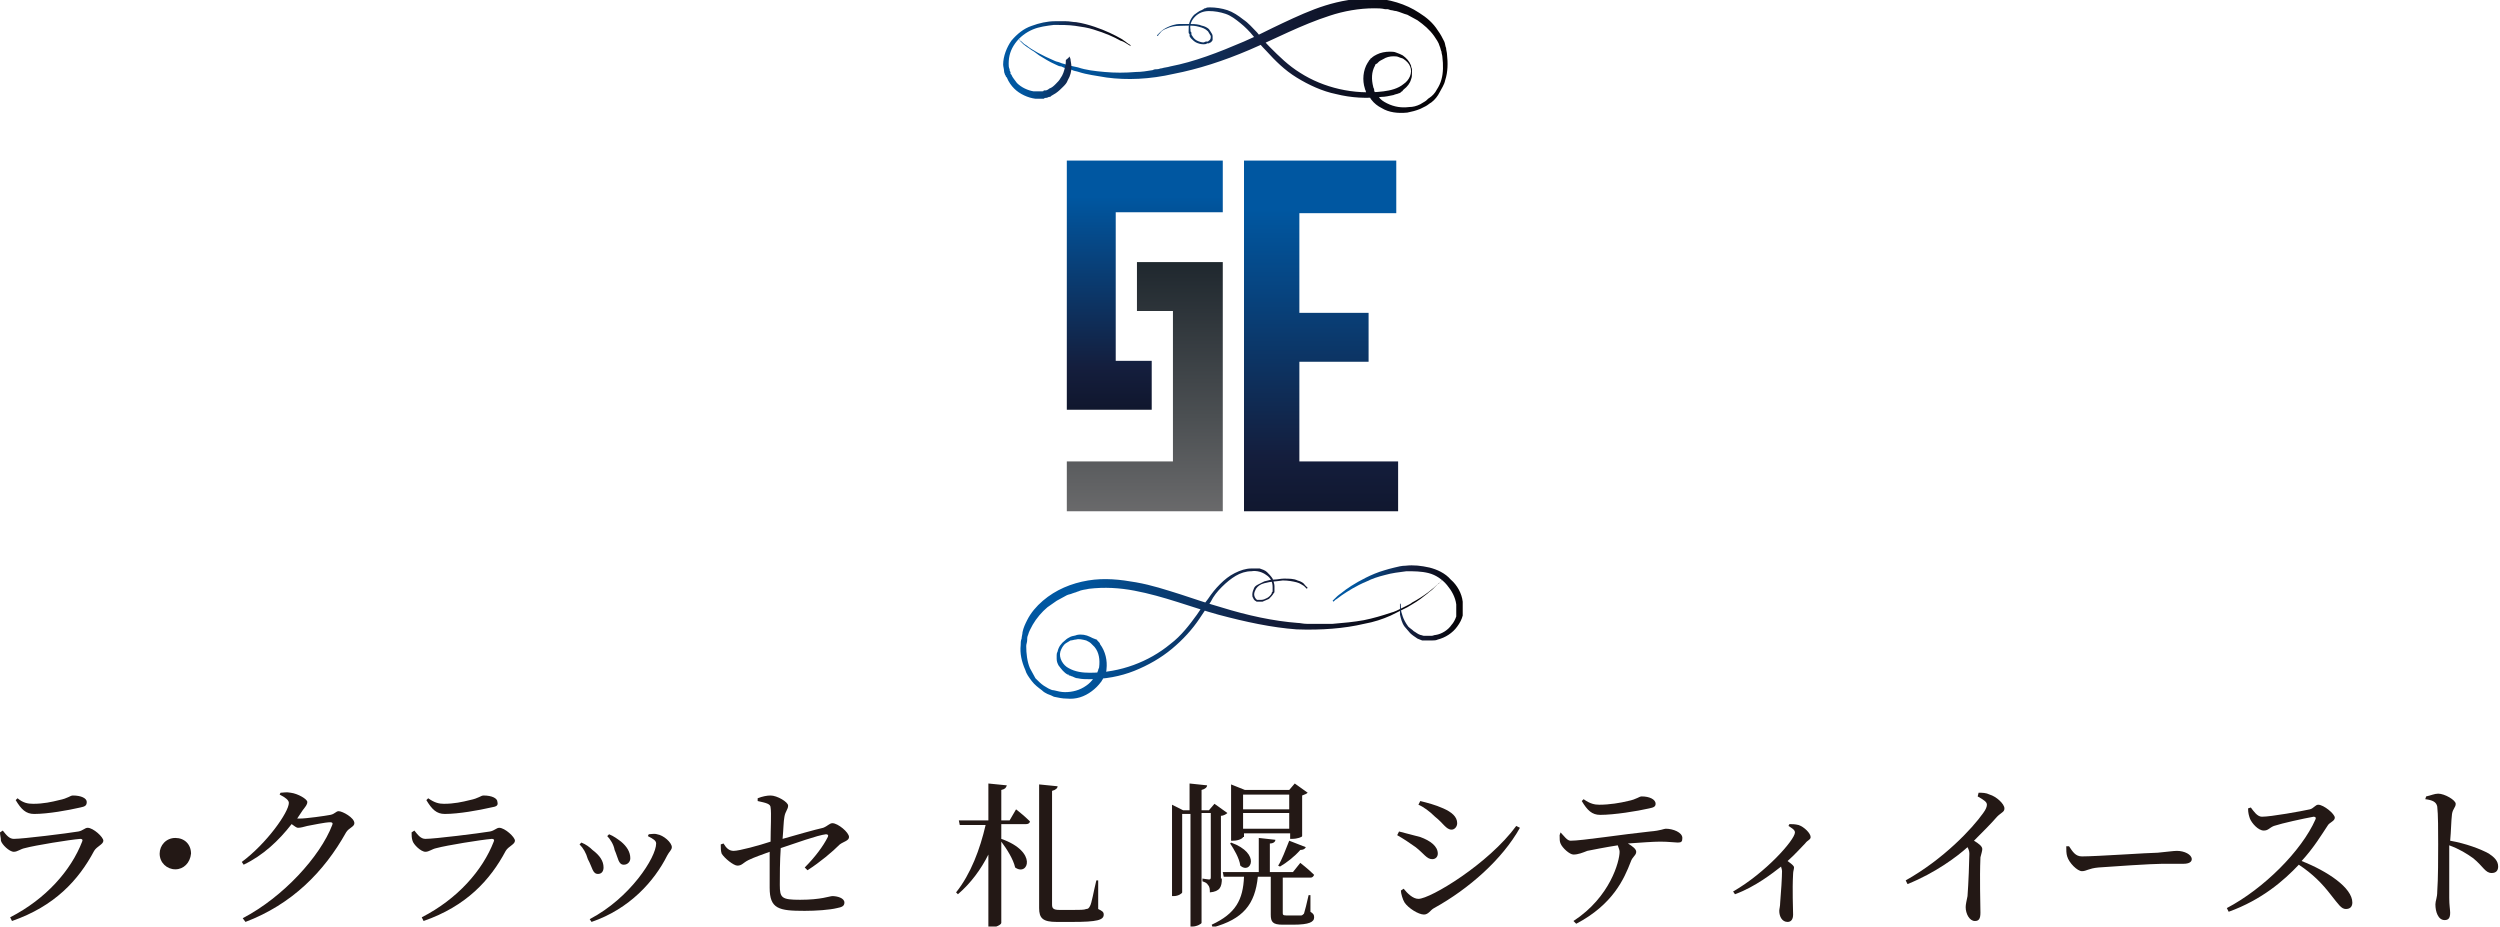 <?xml version="1.0" encoding="utf-8"?>
<!-- Generator: Adobe Illustrator 26.0.1, SVG Export Plug-In . SVG Version: 6.00 Build 0)  -->
<svg version="1.1" id="レイヤー_1" xmlns="http://www.w3.org/2000/svg" xmlns:xlink="http://www.w3.org/1999/xlink" x="0px"
	 y="0px" viewBox="0 0 270.9 100.4" style="enable-background:new 0 0 270.9 100.4;" xml:space="preserve">
<style type="text/css">
	.st0{fill:#231815;}
	.st1{fill-rule:evenodd;clip-rule:evenodd;fill:url(#SVGID_1_);}
	.st2{fill-rule:evenodd;clip-rule:evenodd;fill:url(#SVGID_00000096057258947989479980000000769127280843042461_);}
	.st3{fill-rule:evenodd;clip-rule:evenodd;fill:url(#SVGID_00000147180280436990659220000017164525145886294155_);}
	.st4{fill:url(#XMLID_00000168824349529836562120000000482673950996072331_);}
	.st5{fill:url(#XMLID_00000172432840703427429210000013770637394759430544_);}
	.st6{fill:url(#XMLID_00000085222785700844609180000008079007074608417936_);}
	.st7{fill:url(#XMLID_00000054248076452522968790000014446587396386465430_);}
</style>
<g>
	<path class="st0" d="M0,90.2L0.3,90c0.4,0.5,0.7,0.9,1.2,0.9c1,0,5.8-0.6,7-0.8c0.5-0.1,0.7-0.4,1-0.4c0.6,0,1.7,1,1.7,1.4
		c0,0.4-0.7,0.6-1,1.1c-1.7,3.2-4.3,6-8.9,7.6l-0.2-0.4c3.9-2,6.6-5.1,7.8-8.2c0.1-0.2,0-0.3-0.2-0.3c-1.2,0.1-4.9,0.7-6,1
		c-0.5,0.1-0.8,0.4-1.2,0.4c-0.5,0-1.3-0.8-1.4-1.2C0.1,90.8,0,90.5,0,90.2z M8.7,87.5c-1.3,0.3-3.5,0.7-5,0.7c-0.9,0-1.4-0.5-2-1.5
		l0.2-0.2C2.5,87,3,87.1,3.6,87.1c1.1,0,2-0.2,2.8-0.4c1-0.2,1.2-0.5,1.5-0.5c0.9,0,1.5,0.3,1.5,0.7C9.4,87.3,9.2,87.4,8.7,87.5z"/>
	<path class="st0" d="M19,94.2c-0.9,0-1.7-0.7-1.7-1.7c0-0.9,0.7-1.7,1.7-1.7s1.7,0.7,1.7,1.7C20.6,93.5,19.9,94.2,19,94.2z"/>
	<path class="st0" d="M30.4,85.9c0.3,0,0.6-0.1,1.1,0c0.8,0.1,1.8,0.7,1.8,1c0,0.3-0.2,0.5-0.5,0.9c-0.2,0.3-0.4,0.6-0.6,0.9
		c0.1,0,0.2,0,0.3,0c0.7,0,2.8-0.3,3.3-0.4c0.5-0.1,0.6-0.4,0.9-0.4c0.4,0,1.7,0.7,1.7,1.3c0,0.4-0.6,0.5-0.9,1
		c-2.4,4.3-5.9,7.8-10.9,9.7l-0.3-0.4c4.4-2.3,8.4-6.7,9.7-10.1c0.1-0.2,0-0.3-0.2-0.3c-0.6,0-1.9,0.3-2.5,0.4
		c-0.4,0.1-0.7,0.2-1,0.2c-0.2,0-0.4-0.2-0.7-0.4c-1.4,1.8-3.1,3.4-5.2,4.4l-0.2-0.3c2.7-2,5.1-5.4,5.1-6.4c0-0.3-0.4-0.6-1-0.9
		L30.4,85.9z"/>
	<path class="st0" d="M44.6,90.2l0.3-0.2c0.4,0.5,0.7,0.9,1.2,0.9c1,0,5.8-0.6,7-0.8c0.5-0.1,0.7-0.4,1-0.4c0.6,0,1.7,1,1.7,1.4
		c0,0.4-0.7,0.6-1,1.1c-1.7,3.2-4.3,6-8.9,7.6l-0.2-0.4c3.9-2,6.6-5.1,7.8-8.2c0.1-0.2,0-0.3-0.2-0.3c-1.2,0.1-4.9,0.7-6,1
		c-0.5,0.1-0.8,0.4-1.2,0.4c-0.5,0-1.3-0.8-1.4-1.2C44.6,90.8,44.6,90.5,44.6,90.2z M53.2,87.5c-1.3,0.3-3.5,0.7-5,0.7
		c-0.9,0-1.4-0.5-2-1.5l0.2-0.2c0.7,0.5,1.2,0.6,1.7,0.6c1.1,0,2-0.2,2.8-0.4c1-0.2,1.2-0.5,1.5-0.5c0.9,0,1.5,0.3,1.5,0.7
		C54,87.3,53.8,87.4,53.2,87.5z"/>
	<path class="st0" d="M62.8,91.5l0.2-0.2c0.5,0.2,0.9,0.5,1.2,0.8c0.8,0.6,1.2,1.2,1.2,1.9c0,0.4-0.2,0.7-0.6,0.7
		c-0.6,0-0.6-0.7-1.1-1.6C63.5,92.4,63.2,91.9,62.8,91.5z M64.1,99.9l-0.2-0.3c4.4-2.3,7.2-6.7,7.2-8.2c0-0.3-0.3-0.5-0.9-0.8
		l0.1-0.2c0.2,0,0.6-0.1,0.9,0c0.7,0.1,1.6,0.9,1.6,1.4c0,0.3-0.3,0.5-0.5,0.9C70.9,95.5,68.2,98.5,64.1,99.9z M65.8,90.6l0.2-0.2
		c0.5,0.2,0.9,0.5,1.3,0.8c0.6,0.5,1,1.1,1,1.8c0,0.4-0.3,0.7-0.7,0.7c-0.6,0-0.6-0.7-1-1.6C66.5,91.5,66.1,90.9,65.8,90.6z"/>
	<path class="st0" d="M87.2,94c1.1-1.1,2-2.3,2.5-3.3c0.1-0.2,0-0.3-0.2-0.3c-0.9,0.1-3.4,1-4.9,1.5c-0.1,1.4-0.1,3-0.1,4
		c0,1.4,0.2,1.6,2.2,1.6c2.3,0,3.2-0.4,3.5-0.4c0.5,0,1.3,0.2,1.3,0.7c0,0.4-0.3,0.5-0.8,0.6c-0.8,0.2-2.3,0.3-3.5,0.3
		c-2.8,0-3.8-0.2-3.8-2.5c0-1.1,0-2.7,0-3.9c-0.8,0.3-1.7,0.6-2.3,0.9c-0.6,0.3-0.7,0.6-1.2,0.6c-0.4,0-1.4-0.8-1.7-1.3
		c-0.1-0.3-0.1-0.6-0.1-1l0.3-0.1c0.3,0.5,0.6,0.8,1.1,0.8c0.6,0,2.8-0.6,4-1c0-1.4,0.1-3.1,0-3.7c0-0.4-0.5-0.5-1.4-0.7l0-0.3
		c0.5-0.2,1-0.3,1.4-0.3c0.7,0,1.9,0.7,1.9,1.1s-0.3,0.6-0.4,1.2c-0.1,0.5-0.1,1.3-0.2,2.4c1.4-0.4,3.5-1,4.4-1.2
		c0.5-0.2,0.7-0.5,1-0.5c0.6,0,1.8,1,1.8,1.5c0,0.4-0.6,0.5-1,0.8c-0.8,0.8-2.1,1.9-3.5,2.8L87.2,94z"/>
	<path class="st0" d="M110.1,87.7c0,0,0.9,0.7,1.5,1.3c0,0.2-0.2,0.3-0.4,0.3h-2.7v1.6c4,1.4,2.9,4.1,1.5,3.1
		c-0.2-0.9-0.9-2-1.5-2.8v8.8c0,0.2-0.6,0.5-1.1,0.5h-0.3v-7.9c-0.8,1.6-1.9,3.1-3.3,4.3l-0.2-0.2c1.6-2,2.6-4.7,3.2-7.3h-2.8
		l-0.1-0.5h3.2v-4l2,0.2c-0.1,0.3-0.2,0.4-0.6,0.5v3.3h0.9L110.1,87.7z M119,98.5c0.4,0.2,0.6,0.3,0.6,0.6c0,0.6-0.7,0.8-3.4,0.8
		h-1.7c-1.5,0-1.9-0.4-1.9-1.5V85l2,0.2c0,0.2-0.2,0.4-0.6,0.5v12.3c0,0.4,0.1,0.6,0.8,0.6h1.5c0.7,0,1.2,0,1.4-0.1
		c0.2,0,0.3-0.1,0.4-0.3c0.2-0.3,0.4-1.6,0.7-2.8h0.2L119,98.5z"/>
	<path class="st0" d="M132.4,95.2c0,0.9-0.2,1.4-1.3,1.5c0-0.3,0-0.6-0.2-0.8c-0.1-0.2-0.3-0.3-0.6-0.4v-0.3c0,0,0.6,0.1,0.7,0.1
		c0.2,0,0.2-0.1,0.2-0.3v-6.9h-1V100c0,0.1-0.5,0.4-1,0.4h-0.2V88.2h-0.9v8.5c0,0.1-0.4,0.4-0.9,0.4h-0.2v-9.9l1.2,0.6h0.7v-2.9
		l1.9,0.2c0,0.2-0.2,0.4-0.6,0.5v2.2h0.8l0.6-0.7l1.4,1c-0.1,0.1-0.4,0.3-0.7,0.3V95.2z M142,98.8c0.3,0.2,0.4,0.3,0.4,0.6
		c0,0.5-0.5,0.8-2.3,0.8H139c-1.1,0-1.3-0.3-1.3-1.1v-4.1h-1.4c-0.3,3-1.6,4.6-4.9,5.5l-0.1-0.3c2.6-1.2,3.4-2.7,3.5-5.2h-2.2
		l-0.1-0.5h3.9v-3.7l1.8,0.2c0,0.2-0.2,0.4-0.6,0.4v3.1h2.5l0.8-1c0,0,0.9,0.7,1.5,1.3c-0.1,0.2-0.2,0.3-0.4,0.3H139v0.2v3.6
		c0,0.2,0,0.3,0.4,0.3h0.8c0.4,0,0.6,0,0.8,0c0.1,0,0.2-0.1,0.3-0.2c0.1-0.3,0.3-1.1,0.5-2h0.2L142,98.8z M133.4,91.3
		c3.3,1.2,2.1,3.5,1,2.5c-0.1-0.8-0.7-1.8-1.1-2.4L133.4,91.3z M134.7,90.7c0,0.1-0.4,0.4-1.1,0.4h-0.2V85l1.5,0.6h4.8l0.6-0.7
		l1.4,1c-0.1,0.1-0.3,0.2-0.6,0.3v4.4c0,0.1-0.5,0.3-1.1,0.3h-0.2v-0.6h-5V90.7z M134.7,86.1v1.6h5v-1.6H134.7z M139.7,89.8v-1.7h-5
		v1.7H139.7z M138.5,93.8c0.4-0.6,0.8-1.7,1.2-2.7l1.8,0.7c-0.1,0.2-0.3,0.3-0.6,0.3c-0.6,0.7-1.5,1.4-2.2,1.8L138.5,93.8z"/>
	<path class="st0" d="M151.4,90.5l0.2-0.4c0.8,0.2,1.5,0.4,2.3,0.6c1.1,0.4,1.9,1,1.9,1.8c0,0.3-0.2,0.6-0.6,0.6
		c-0.6,0-0.9-0.6-1.8-1.3C152.7,91.3,152.1,90.9,151.4,90.5z M164.3,89.5l0.4,0.2c-1.9,3.4-5.5,6.6-9.3,8.7
		c-0.4,0.2-0.6,0.7-1.1,0.7c-0.6,0-1.7-0.7-2.1-1.3c-0.2-0.3-0.4-1-0.4-1.3l0.3-0.2c0.4,0.5,1,1.1,1.6,1.1
		C155,97.4,161.3,93.6,164.3,89.5z M153.7,87.2l0.2-0.4c0.8,0.2,1.6,0.4,2.5,0.8c0.9,0.4,1.5,0.9,1.5,1.6c0,0.4-0.3,0.7-0.6,0.7
		c-0.6,0-0.9-0.7-1.8-1.4C154.9,87.9,154.2,87.4,153.7,87.2z"/>
	<path class="st0" d="M169.1,90.2c0.4,0.4,0.7,0.9,1.1,0.9c1.2,0,5.7-0.7,8.6-1c1.2-0.1,1.5-0.3,1.7-0.3c0.8,0,1.8,0.4,1.8,1
		c0,0.4-0.1,0.5-0.5,0.5c-0.3,0-1-0.1-1.9-0.1c-0.7,0-2.1,0.1-3.5,0.2c0.5,0.3,0.9,0.6,0.9,0.9c0,0.4-0.4,0.5-0.6,1.1
		c-0.7,1.8-1.9,4.6-5.9,6.7l-0.3-0.3c4-2.6,5-6.5,5-7.5c0-0.2-0.1-0.4-0.2-0.7c-1.3,0.2-2.8,0.5-3.3,0.6c-0.5,0.2-1,0.4-1.5,0.4
		c-0.4,0-1.2-0.7-1.4-1.2c-0.1-0.2-0.1-0.5-0.1-0.9L169.1,90.2z M171.6,86.6c0.7,0.5,1.2,0.6,1.7,0.6c1.1,0,2.3-0.2,3.1-0.4
		c1-0.2,1.2-0.5,1.5-0.5c0.8,0,1.5,0.3,1.5,0.8c0,0.3-0.2,0.4-0.7,0.5c-1.3,0.3-3.8,0.7-5.3,0.7c-0.9,0-1.4-0.5-2-1.5L171.6,86.6z"
		/>
	<path class="st0" d="M193.9,89.3c0.3,0,0.6,0,1,0.1c0.6,0.2,1.3,0.9,1.3,1.3c0,0.3-0.3,0.3-0.6,0.7c-0.5,0.5-1.1,1.2-1.9,1.9
		c0.4,0.3,0.7,0.5,0.7,0.7c0,0.2-0.1,0.4-0.1,0.7c-0.1,1.8,0,3.7,0,4.4c0,0.5-0.2,0.8-0.6,0.8c-0.6,0-0.9-0.6-0.9-1.2
		c0-0.2,0.1-0.5,0.1-0.9c0.1-1.1,0.2-2.8,0.2-3.4c0-0.2-0.1-0.4-0.1-0.5c-0.9,0.7-2.8,2.2-5,3l-0.2-0.3c3.5-2,6.7-5.6,6.7-6.4
		c0-0.3-0.4-0.5-0.7-0.7L193.9,89.3z"/>
	<path class="st0" d="M214.4,85.9c0.4,0,0.8,0,1.2,0.2c0.7,0.2,1.6,1,1.6,1.5c0,0.4-0.3,0.4-0.8,0.9c-0.6,0.7-1.5,1.6-2.5,2.6
		c0.5,0.3,0.9,0.6,0.9,0.9c0,0.2-0.1,0.5-0.2,0.9c-0.1,2.4,0,5,0,6c0,0.7-0.2,0.9-0.6,0.9c-0.6,0-1-0.8-1-1.5c0-0.3,0.1-0.7,0.2-1.2
		c0.1-1.3,0.2-3.9,0.2-4.6c0-0.3-0.1-0.5-0.2-0.7c-1.1,1-3.5,2.8-6.5,4l-0.2-0.4c4.1-2.3,7.2-5.6,8.4-7.3c0.3-0.4,0.4-0.7,0.4-0.9
		c0-0.3-0.3-0.5-1-0.9L214.4,85.9z"/>
	<path class="st0" d="M224.2,91.7c0.4,0.6,0.7,1.1,1.4,1.1c1.6,0,7.3-0.4,8.2-0.4c1.1-0.1,1.7-0.2,2.1-0.2c0.8,0,1.6,0.4,1.6,0.9
		c0,0.3-0.3,0.5-0.9,0.5s-1.2,0-2.3,0c-1.1,0-5.6,0.3-6.9,0.4c-1.1,0.1-1.3,0.4-1.8,0.4c-0.5,0-1.4-0.9-1.6-1.6
		c-0.1-0.3-0.1-0.7-0.1-1.1L224.2,91.7z"/>
	<path class="st0" d="M243.9,87.5c0.3,0.4,0.7,1,1.2,1c1,0,4.3-0.6,5.2-0.8c0.4-0.1,0.6-0.5,0.9-0.5c0.6,0,1.8,1,1.8,1.4
		c0,0.4-0.6,0.5-0.8,0.9c-0.6,0.9-1.5,2.4-2.8,3.8c2.8,1.1,5.5,2.9,5.5,4.5c0,0.4-0.2,0.7-0.7,0.7c-0.5,0-0.8-0.5-1.6-1.5
		c-1-1.3-2-2.3-3.5-3.3c-1.6,1.7-4,3.8-7.6,5.1l-0.2-0.4c4-2.1,8.1-6.2,9.6-9.6c0.1-0.2,0-0.3-0.2-0.3c-1.1,0.2-3.4,0.7-4.3,1
		c-0.5,0.2-0.6,0.5-1.1,0.5c-0.6,0-1.3-0.8-1.5-1.3c-0.1-0.3-0.2-0.6-0.2-1.1L243.9,87.5z"/>
	<path class="st0" d="M262.9,86.3c0.5-0.1,0.9-0.3,1.3-0.3c0.7,0,1.9,0.7,1.9,1.1c0,0.4-0.3,0.5-0.4,1.1c-0.1,0.8-0.1,1.9-0.2,2.9
		c1.7,0.3,3.3,0.9,4.2,1.4c0.6,0.4,1,0.8,1,1.4c0,0.4-0.2,0.7-0.7,0.7c-0.7,0-0.9-0.7-2-1.6c-0.7-0.5-1.5-1-2.6-1.4c0,1.3,0,4,0,5.7
		c0,0.8,0.1,1.3,0.1,1.6c0,0.6-0.2,0.8-0.6,0.8c-0.7,0-1-0.9-1-1.7c0-0.4,0.2-0.7,0.2-1.4c0.1-1.3,0.1-3.9,0.1-5.1
		c0-1.4,0-3.3-0.1-4.1c-0.1-0.5-0.5-0.7-1.3-0.8L262.9,86.3z"/>
</g>
<linearGradient id="SVGID_1_" gradientUnits="userSpaceOnUse" x1="124.071" y1="15.743" x2="124.071" y2="58.053">
	<stop  offset="0.132" style="stop-color:#0057A1"/>
	<stop  offset="0.569" style="stop-color:#141E3D"/>
	<stop  offset="1" style="stop-color:#040000"/>
</linearGradient>
<polygon class="st1" points="132.5,23 132.5,17.4 115.6,17.4 115.6,17.4 115.6,17.4 115.6,39.1 115.6,39.1 115.6,44.4 115.6,44.4 
	115.6,44.4 120.9,44.4 120.9,44.4 124.8,44.4 124.8,39.1 120.9,39.1 120.9,23 "/>
<linearGradient id="SVGID_00000170237111356301236710000010309852311803836861_" gradientUnits="userSpaceOnUse" x1="124.085" y1="57.958" x2="124.085" y2="17.323">
	<stop  offset="0" style="stop-color:#717071"/>
	<stop  offset="0.317" style="stop-color:#4B4F52"/>
	<stop  offset="0.774" style="stop-color:#1A232A"/>
	<stop  offset="1" style="stop-color:#07121B"/>
</linearGradient>
<polygon style="fill-rule:evenodd;clip-rule:evenodd;fill:url(#SVGID_00000170237111356301236710000010309852311803836861_);" points="
	132.5,29.6 132.5,28.4 123.2,28.4 123.2,33.7 127.1,33.7 127.1,50 115.6,50 115.6,55.4 127.1,55.4 127.1,55.4 132.5,55.4 
	132.5,29.6 "/>
<linearGradient id="SVGID_00000140724479161595617200000010390213308891817364_" gradientUnits="userSpaceOnUse" x1="143.129" y1="14.609" x2="143.129" y2="75.808">
	<stop  offset="0.132" style="stop-color:#0057A1"/>
	<stop  offset="0.569" style="stop-color:#141E3D"/>
	<stop  offset="1" style="stop-color:#040000"/>
</linearGradient>
<polygon style="fill-rule:evenodd;clip-rule:evenodd;fill:url(#SVGID_00000140724479161595617200000010390213308891817364_);" points="
	140.8,50 140.8,39.2 148.3,39.2 148.3,33.9 140.8,33.9 140.8,23.1 151.3,23.1 151.3,17.4 140.8,17.4 140.8,17.4 134.8,17.4 
	134.8,50 134.8,50 134.8,55.4 151.5,55.4 151.5,50 "/>
<linearGradient id="XMLID_00000053518742717323865370000010138045093765943737_" gradientUnits="userSpaceOnUse" x1="110.686" y1="68.604" x2="156.745" y2="68.604">
	<stop  offset="0.132" style="stop-color:#0057A1"/>
	<stop  offset="0.569" style="stop-color:#141E3D"/>
	<stop  offset="1" style="stop-color:#040000"/>
</linearGradient>
<path id="XMLID_00000118376950940184990150000014035179369616490422_" style="fill:url(#XMLID_00000053518742717323865370000010138045093765943737_);" d="
	M156.7,62.4c0,0-0.1,0.1-0.2,0.2c-0.1,0.1-0.2,0.2-0.3,0.3c-0.1,0.1-0.2,0.3-0.4,0.4c-0.1,0.1-0.3,0.3-0.5,0.5
	c-0.2,0.2-0.4,0.3-0.6,0.5c-0.5,0.4-1,0.8-1.7,1.2c-0.2,0.1-0.3,0.2-0.5,0.3c-0.2,0.1-0.4,0.2-0.6,0.3c-0.2,0.1-0.4,0.2-0.6,0.3
	c-0.2,0.1-0.4,0.2-0.6,0.3c-0.9,0.4-1.8,0.7-2.9,0.9c-2.1,0.5-4.6,0.7-7.3,0.6c-2.7-0.2-5.5-0.8-8.5-1.6c-2.9-0.8-5.9-2-9.1-2.6
	c-1.6-0.3-3.2-0.4-4.9-0.2c-0.4,0.1-0.8,0.1-1.2,0.3c-0.1,0-0.2,0.1-0.3,0.1l-0.3,0.1c-0.2,0.1-0.4,0.1-0.6,0.2
	c-0.4,0.2-0.7,0.4-1.1,0.6c-0.3,0.2-0.7,0.5-1,0.7c-0.6,0.5-1.2,1.2-1.6,1.9c-0.2,0.4-0.4,0.7-0.5,1.1c-0.1,0.2-0.1,0.4-0.1,0.6
	c0,0.2-0.1,0.4-0.1,0.6c0,0.8,0.1,1.7,0.4,2.4c0.2,0.4,0.4,0.7,0.6,1.1c0.3,0.3,0.6,0.6,0.9,0.8c0.2,0.1,0.3,0.2,0.5,0.3
	c0.2,0.1,0.4,0.2,0.6,0.2c0.4,0.1,0.8,0.2,1.2,0.2c0.8,0,1.6-0.2,2.3-0.7c0.3-0.2,0.6-0.5,0.8-0.8c0.1-0.1,0.1-0.2,0.2-0.3
	c0,0,0.1-0.1,0.1-0.1l0.1-0.2c0-0.1,0.1-0.2,0.1-0.3c0-0.1,0.1-0.2,0.1-0.3c0.1-0.8,0-1.6-0.5-2.2c-0.1-0.1-0.1-0.1-0.2-0.2l0,0
	c0,0,0,0,0,0l-0.1-0.1c0,0-0.1-0.1-0.1-0.1c-0.1-0.1-0.3-0.2-0.5-0.3c-0.4-0.1-0.8-0.2-1.1-0.1c-0.2,0-0.4,0.1-0.6,0.1
	c-0.2,0.1-0.3,0.2-0.5,0.3c-0.3,0.2-0.5,0.6-0.6,0.9c-0.2,0.7,0.3,1.5,0.9,1.8c0.7,0.4,1.5,0.5,2.3,0.5c3.3,0,6.4-1.2,8.7-3.1
	c1.2-0.9,2.1-2.1,2.9-3.2c0.4-0.6,0.8-1.2,1.2-1.7c0.4-0.6,0.8-1.1,1.3-1.6c0.5-0.5,1-0.9,1.6-1.2c0.6-0.3,1.2-0.5,1.8-0.5
	c0.2,0,0.3,0,0.5,0c0.1,0,0.2,0,0.2,0c0.1,0,0.2,0,0.2,0c0.3,0.1,0.6,0.2,0.8,0.4c0.2,0.2,0.4,0.4,0.6,0.7c0.1,0.3,0.2,0.6,0.2,0.8
	c0,0.1,0,0.1,0,0.2c0,0.1,0,0.1,0,0.2l0,0.1c0,0,0,0,0,0.1l0,0c0,0.1,0,0.1-0.1,0.2c-0.1,0.2-0.3,0.4-0.5,0.6
	c-0.2,0.1-0.5,0.2-0.7,0.3c-0.1,0-0.3,0-0.4,0c0,0-0.1,0-0.1,0l-0.1,0c-0.1,0-0.1-0.1-0.2-0.1c-0.1-0.1-0.2-0.2-0.2-0.3
	c-0.1-0.1-0.1-0.2-0.1-0.4c0-0.2,0.1-0.5,0.2-0.7c0.1-0.2,0.3-0.3,0.5-0.4c0.2-0.1,0.4-0.2,0.6-0.3c0.4-0.1,0.7-0.2,1.1-0.2
	c0.3,0,0.7-0.1,1-0.1c0.6,0,1.1,0,1.5,0.2c0.4,0.1,0.7,0.3,0.8,0.5c0.1,0.1,0.1,0.1,0.2,0.2c0,0,0.1,0.1,0.1,0.1l-0.1,0.1
	c0,0,0,0-0.1-0.1c0,0-0.1-0.1-0.2-0.2c-0.2-0.1-0.4-0.3-0.8-0.4c-0.4-0.1-0.9-0.2-1.5-0.2c-0.6,0.1-1.3,0.1-2,0.3
	c-0.4,0.1-0.7,0.3-0.9,0.6c-0.1,0.2-0.2,0.4-0.2,0.6c0,0.2,0.1,0.4,0.2,0.5c0,0,0.1,0.1,0.1,0.1l0.1,0l0.1,0c0.1,0,0.2,0,0.3,0
	c0.2,0,0.4-0.1,0.6-0.2c0.2-0.1,0.4-0.3,0.5-0.5c0-0.1,0-0.1,0.1-0.2l0,0l0,0l0-0.1c0-0.1,0-0.1,0-0.2c0-0.1,0-0.1,0-0.2
	c0-0.5-0.2-1-0.7-1.3c-0.4-0.3-1-0.5-1.6-0.4c-0.6,0-1.2,0.2-1.7,0.5c-0.5,0.3-1,0.7-1.5,1.2c-0.5,0.5-0.9,1-1.2,1.6
	c-0.4,0.6-0.8,1.2-1.2,1.8c-0.8,1.2-1.8,2.3-3,3.3c-1.2,1-2.6,1.8-4.1,2.4c-1.5,0.6-3.2,0.9-4.8,0.9c-0.4,0-0.9,0-1.3-0.1
	c-0.2,0-0.4-0.1-0.6-0.2c-0.1,0-0.2-0.1-0.3-0.1c-0.1,0-0.1,0-0.1-0.1l0,0l0,0l-0.1,0c-0.4-0.2-0.7-0.6-1-1
	c-0.1-0.2-0.2-0.4-0.2-0.7c0-0.1,0-0.1,0-0.2l0-0.1l0,0c0,0,0-0.1,0-0.1c0-0.1,0-0.2,0.1-0.4c0.1-0.5,0.4-0.9,0.8-1.2
	c0.2-0.2,0.4-0.3,0.6-0.4c0.2-0.1,0.5-0.1,0.7-0.2c0.5-0.1,1,0,1.4,0.2c0.2,0.1,0.4,0.2,0.7,0.3c0.1,0,0.1,0.1,0.1,0.1l0.1,0.1
	c0,0,0,0,0,0l0,0c0.1,0.1,0.2,0.2,0.2,0.3c0.6,0.8,0.8,1.8,0.7,2.7c0,0.1,0,0.2-0.1,0.4c0,0.1-0.1,0.2-0.1,0.3l-0.1,0.2
	c0,0.1-0.1,0.1-0.1,0.2c-0.1,0.1-0.1,0.2-0.2,0.3c-0.3,0.4-0.6,0.7-1,1c-0.8,0.6-1.7,0.9-2.7,0.8c-0.5,0-0.9-0.1-1.4-0.2
	c-0.2-0.1-0.4-0.2-0.7-0.3c-0.2-0.1-0.4-0.2-0.6-0.4c-0.4-0.3-0.8-0.6-1.1-1c-0.3-0.4-0.6-0.8-0.7-1.2c-0.4-0.9-0.6-1.8-0.5-2.7
	c0-0.2,0-0.5,0.1-0.7c0-0.2,0.1-0.5,0.1-0.7c0.1-0.5,0.3-0.9,0.5-1.3c0.4-0.8,1-1.5,1.7-2.1c1.4-1.2,3.1-1.9,4.9-2.2
	c1.8-0.3,3.5-0.1,5.2,0.2c1.7,0.3,3.2,0.8,4.8,1.3c1.5,0.5,3,1,4.4,1.4c2.9,0.9,5.7,1.5,8.3,1.7c0.3,0,0.6,0.1,1,0.1
	c0.2,0,0.3,0,0.5,0c0.2,0,0.3,0,0.5,0c0.6,0,1.2,0,1.8,0c1.2-0.1,2.3-0.2,3.4-0.4c1-0.2,2-0.5,2.9-0.8c0.4-0.1,0.8-0.3,1.2-0.5
	c0.2-0.1,0.4-0.2,0.6-0.3c0.2-0.1,0.4-0.2,0.5-0.3c1.3-0.7,2.3-1.5,2.9-2.1c0.2-0.1,0.3-0.3,0.4-0.4c0.1-0.1,0.2-0.2,0.3-0.3
	C156.6,62.4,156.7,62.3,156.7,62.4L156.7,62.4z"/>
<linearGradient id="XMLID_00000141457441529943711790000007859375425569156777_" gradientUnits="userSpaceOnUse" x1="110.375" y1="6.186" x2="157.092" y2="6.186">
	<stop  offset="0.132" style="stop-color:#0057A1"/>
	<stop  offset="0.569" style="stop-color:#141E3D"/>
	<stop  offset="1" style="stop-color:#040000"/>
</linearGradient>
<path id="XMLID_00000019652559483457968490000005029498380144695976_" style="fill:url(#XMLID_00000141457441529943711790000007859375425569156777_);" d="
	M110.4,4.3c0,0,0.1,0.1,0.2,0.2c0.1,0.1,0.2,0.2,0.3,0.3c0.1,0.1,0.3,0.2,0.4,0.3c0.2,0.1,0.4,0.3,0.6,0.4c0.2,0.1,0.4,0.3,0.7,0.5
	c0.5,0.3,1.1,0.7,1.8,1c0.2,0.1,0.4,0.2,0.6,0.2c0.2,0.1,0.4,0.2,0.6,0.2c0.2,0.1,0.4,0.1,0.6,0.2c0.2,0.1,0.4,0.1,0.7,0.2
	c0.9,0.3,1.9,0.4,3,0.6c2.2,0.3,4.7,0.2,7.3-0.4c2.6-0.5,5.4-1.4,8.2-2.6c2.8-1.2,5.6-2.7,8.7-3.7c1.5-0.5,3.2-0.8,4.8-0.8
	c0.4,0,0.8,0,1.2,0.1c0.1,0,0.2,0,0.3,0l0.3,0.1c0.2,0,0.4,0.1,0.6,0.1c0.4,0.1,0.8,0.3,1.2,0.4c0.4,0.2,0.7,0.4,1.1,0.6
	c0.7,0.5,1.3,1,1.8,1.7c0.2,0.3,0.5,0.7,0.6,1.1c0.1,0.2,0.1,0.4,0.2,0.6c0,0.2,0.1,0.4,0.1,0.6c0.1,0.8,0.1,1.7-0.1,2.4
	c-0.1,0.4-0.3,0.8-0.5,1.1c-0.2,0.4-0.5,0.7-0.8,0.9c-0.2,0.1-0.3,0.3-0.5,0.4c-0.2,0.1-0.3,0.2-0.5,0.3c-0.4,0.2-0.8,0.3-1.2,0.3
	c-0.8,0.1-1.6,0-2.4-0.4c-0.4-0.2-0.7-0.4-0.9-0.7c-0.1-0.1-0.1-0.2-0.2-0.2c0,0-0.1-0.1-0.1-0.1L149,10c-0.1-0.1-0.1-0.2-0.1-0.3
	c0-0.1-0.1-0.2-0.1-0.3c-0.2-0.8-0.2-1.6,0.2-2.3c0-0.1,0.1-0.2,0.2-0.2l0,0c0,0,0,0,0,0l0.1-0.1c0,0,0.1-0.1,0.1-0.1
	c0.1-0.1,0.3-0.2,0.5-0.3c0.3-0.2,0.7-0.3,1.1-0.3c0.2,0,0.4,0,0.6,0.1c0.2,0.1,0.4,0.1,0.5,0.2c0.3,0.2,0.6,0.5,0.7,0.8
	c0.3,0.7-0.1,1.5-0.7,1.9c-0.6,0.5-1.4,0.7-2.2,0.8c-3.2,0.4-6.5-0.4-9-2c-1.3-0.8-2.3-1.8-3.3-2.8c-0.5-0.5-0.9-1-1.4-1.6
	c-0.5-0.5-0.9-1-1.5-1.4c-0.5-0.4-1.1-0.8-1.7-1c-0.6-0.2-1.3-0.3-1.9-0.3c-0.2,0-0.3,0-0.5,0.1c-0.1,0-0.1,0-0.2,0.1
	c-0.1,0-0.1,0.1-0.2,0.1c-0.3,0.1-0.5,0.3-0.8,0.5c-0.2,0.2-0.4,0.5-0.5,0.8c-0.1,0.3-0.1,0.6-0.1,0.9c0,0.1,0,0.1,0,0.2
	c0,0.1,0,0.1,0.1,0.2l0,0.1c0,0,0,0,0,0.1l0,0c0,0.1,0.1,0.1,0.1,0.2c0.2,0.2,0.4,0.4,0.6,0.5c0.2,0.1,0.5,0.2,0.8,0.2
	c0.1,0,0.3,0,0.4-0.1c0,0,0.1,0,0.1,0l0.1,0c0,0,0.1-0.1,0.2-0.1c0.1-0.1,0.2-0.2,0.2-0.3c0-0.1,0-0.3,0-0.4c0-0.2-0.2-0.4-0.3-0.6
	c-0.1-0.2-0.3-0.3-0.5-0.4c-0.2-0.1-0.4-0.1-0.6-0.2c-0.4-0.1-0.8-0.1-1.1-0.1c-0.3,0-0.7,0-1,0c-0.6,0-1.1,0.2-1.5,0.4
	c-0.4,0.2-0.6,0.4-0.8,0.6c-0.1,0.1-0.1,0.1-0.2,0.2c0,0,0,0.1,0,0.1l0.1,0c0,0,0,0,0-0.1c0,0,0.1-0.1,0.2-0.2
	c0.1-0.2,0.4-0.4,0.7-0.5c0.4-0.2,0.9-0.3,1.5-0.3c0.6,0,1.3-0.1,2,0.1c0.4,0.1,0.7,0.2,1,0.5c0.1,0.2,0.2,0.3,0.3,0.5
	c0,0.2,0,0.4-0.2,0.5c0,0-0.1,0.1-0.1,0.1l-0.1,0l-0.1,0c-0.1,0-0.2,0.1-0.3,0.1c-0.2,0-0.5-0.1-0.7-0.2c-0.2-0.1-0.4-0.3-0.5-0.5
	c0,0-0.1-0.1-0.1-0.2l0,0l0,0l0-0.1c0-0.1,0-0.1-0.1-0.2c0-0.1,0-0.1,0-0.2c-0.1-0.5,0.1-1,0.5-1.4c0.4-0.4,0.9-0.6,1.5-0.6
	c0.6,0,1.2,0.1,1.8,0.3c0.6,0.2,1.1,0.6,1.6,1c0.5,0.4,1,0.9,1.4,1.4c0.4,0.5,0.9,1.1,1.4,1.6c1,1.1,2,2.1,3.3,2.9
	c1.3,0.8,2.8,1.5,4.3,1.8c1.6,0.4,3.3,0.5,4.9,0.3c0.4,0,0.8-0.1,1.3-0.2c0.2-0.1,0.4-0.1,0.6-0.2c0.1,0,0.2-0.1,0.3-0.2
	c0.1,0,0.1-0.1,0.1-0.1l0,0l0,0l0.1-0.1c0.4-0.3,0.7-0.7,0.8-1.1c0.1-0.2,0.1-0.5,0.1-0.7c0-0.1,0-0.1,0-0.2l0-0.1l0,0
	c0,0,0-0.1,0-0.1c0-0.1-0.1-0.2-0.1-0.4c-0.2-0.5-0.5-0.8-0.9-1.1c-0.2-0.1-0.4-0.2-0.7-0.3c-0.2-0.1-0.5-0.1-0.7-0.1
	c-0.5,0-1,0.1-1.4,0.3c-0.2,0.1-0.4,0.2-0.6,0.4c-0.1,0-0.1,0.1-0.1,0.1l-0.1,0.1c0,0,0,0,0,0l0,0c-0.1,0.1-0.1,0.2-0.2,0.3
	c-0.5,0.8-0.6,1.9-0.3,2.8c0,0.1,0.1,0.2,0.1,0.3c0,0.1,0.1,0.2,0.2,0.3l0.1,0.1c0,0.1,0.1,0.1,0.1,0.2c0.1,0.1,0.1,0.2,0.2,0.3
	c0.3,0.4,0.7,0.7,1.1,0.9c0.8,0.5,1.8,0.6,2.8,0.5c0.5-0.1,0.9-0.2,1.4-0.4c0.2-0.1,0.4-0.2,0.6-0.3c0.2-0.1,0.4-0.3,0.6-0.4
	c0.4-0.3,0.7-0.7,0.9-1.1c0.2-0.4,0.5-0.8,0.6-1.3c0.3-0.9,0.3-1.9,0.2-2.8c0-0.2-0.1-0.5-0.1-0.7c-0.1-0.2-0.1-0.5-0.2-0.7
	c-0.2-0.4-0.4-0.8-0.7-1.2c-0.5-0.8-1.2-1.4-2-1.9c-1.5-1-3.3-1.5-5.1-1.6c-1.8,0-3.5,0.3-5.1,0.8c-1.6,0.5-3.1,1.2-4.6,1.9
	c-1.5,0.7-2.8,1.4-4.2,2c-2.8,1.2-5.4,2.2-8,2.7c-0.3,0.1-0.6,0.1-0.9,0.2c-0.2,0-0.3,0.1-0.5,0.1c-0.2,0-0.3,0-0.5,0.1
	c-0.6,0.1-1.2,0.2-1.8,0.2c-1.2,0.1-2.3,0.1-3.4,0c-1.1-0.1-2-0.2-2.9-0.5c-0.5-0.1-0.9-0.2-1.3-0.3c-0.2-0.1-0.4-0.1-0.6-0.2
	c-0.2-0.1-0.4-0.1-0.6-0.2c-1.4-0.6-2.5-1.2-3.1-1.7c-0.2-0.1-0.3-0.2-0.4-0.3c-0.1-0.1-0.2-0.2-0.3-0.2
	C110.5,4.3,110.4,4.2,110.4,4.3L110.4,4.3z"/>
<linearGradient id="XMLID_00000112620542488212648620000002546403156047551127_" gradientUnits="userSpaceOnUse" x1="108.96" y1="6.449" x2="122.829" y2="6.449">
	<stop  offset="0.132" style="stop-color:#0057A1"/>
	<stop  offset="0.569" style="stop-color:#141E3D"/>
	<stop  offset="1" style="stop-color:#040000"/>
</linearGradient>
<path id="XMLID_00000122693456884428582100000005959756466112726966_" style="fill:url(#XMLID_00000112620542488212648620000002546403156047551127_);" d="
	M115.9,6.1c0,0,0,0.1,0.1,0.3c0,0.2,0.1,0.5,0.1,0.9c0,0.4-0.1,0.9-0.4,1.4c-0.1,0.3-0.3,0.5-0.5,0.7c-0.2,0.2-0.5,0.5-0.8,0.7
	c-0.2,0.1-0.3,0.2-0.5,0.3l-0.1,0.1l0,0c0,0,0,0,0,0l0,0l0,0l-0.1,0c-0.1,0-0.2,0.1-0.3,0.1c-0.1,0-0.2,0-0.3,0.1
	c-0.1,0-0.2,0-0.3,0c-0.2,0-0.4,0-0.6,0c-0.8-0.1-1.7-0.5-2.3-1.1c-0.3-0.3-0.6-0.7-0.8-1.2l-0.1-0.1c0,0,0-0.1-0.1-0.2
	c0-0.1-0.1-0.2-0.1-0.4c0-0.2-0.1-0.5-0.1-0.7c0-0.9,0.4-1.9,0.9-2.6c0.6-0.7,1.3-1.3,2.2-1.6c0.8-0.3,1.7-0.5,2.5-0.5
	c0.4,0,0.8,0,1.2,0c0.4,0,0.8,0.1,1.1,0.1c0.7,0.1,1.4,0.3,2,0.5c1.2,0.4,2.2,0.9,2.9,1.3c0.3,0.2,0.6,0.4,0.7,0.5
	c0.2,0.1,0.3,0.2,0.3,0.2l0,0.1c0,0-0.1-0.1-0.3-0.2c-0.2-0.1-0.4-0.3-0.8-0.4c-0.7-0.4-1.6-0.8-2.9-1.2c-0.6-0.2-1.3-0.3-2-0.4
	c-0.7-0.1-1.5-0.1-2.3-0.1c-0.8,0.1-1.6,0.2-2.3,0.5c-0.7,0.3-1.4,0.8-1.9,1.5c-0.5,0.7-0.7,1.4-0.7,2.2c0,0.2,0,0.4,0.1,0.6
	c0,0.1,0,0.2,0.1,0.3c0,0,0,0,0,0.1l0,0.1l0.1,0.1c0.1,0.3,0.4,0.6,0.6,0.9c0.5,0.5,1.2,0.8,1.8,0.9c0.2,0,0.3,0,0.5,0
	c0.1,0,0.2,0,0.2,0c0.1,0,0.1,0,0.2,0c0.1,0,0.2,0,0.2-0.1l0.1,0l0,0l0,0c0,0,0,0,0,0l0,0l0.1,0c0.1,0,0.3-0.1,0.4-0.2
	c0.3-0.1,0.5-0.3,0.7-0.5c0.2-0.2,0.4-0.4,0.5-0.6c0.3-0.4,0.4-0.8,0.5-1.2c0.1-0.4,0.1-0.6,0.1-0.8C115.9,6.2,115.9,6.1,115.9,6.1
	L115.9,6.1z"/>
<linearGradient id="XMLID_00000018206779888744652460000002863879647282643082_" gradientUnits="userSpaceOnUse" x1="144.732" y1="65.429" x2="158.783" y2="65.429">
	<stop  offset="0.132" style="stop-color:#0057A1"/>
	<stop  offset="0.569" style="stop-color:#141E3D"/>
	<stop  offset="1" style="stop-color:#040000"/>
</linearGradient>
<path id="XMLID_00000011718953754623221000000002024775882099464589_" style="fill:url(#XMLID_00000018206779888744652460000002863879647282643082_);" d="
	M151.7,65.4c0,0,0,0.1,0,0.3c0,0.2,0,0.5,0,0.9c0.1,0.4,0.2,0.9,0.5,1.3c0.2,0.2,0.4,0.5,0.6,0.7c0.2,0.2,0.5,0.4,0.8,0.6
	c0.2,0.1,0.3,0.1,0.5,0.2l0.1,0l0,0c0,0,0,0,0,0l0,0l0,0l0.1,0c0.1,0,0.2,0,0.3,0c0.1,0,0.2,0,0.3,0c0.1,0,0.2,0,0.3,0
	c0.2,0,0.4,0,0.6-0.1c0.8-0.2,1.6-0.7,2.1-1.4c0.3-0.4,0.5-0.8,0.6-1.2l0-0.2c0,0,0-0.1,0-0.2c0-0.1,0-0.3,0-0.4c0-0.2,0-0.5,0-0.7
	c-0.1-0.9-0.6-1.8-1.3-2.4c-0.6-0.7-1.5-1.1-2.3-1.3c-0.9-0.2-1.7-0.3-2.6-0.2c-0.4,0-0.8,0.1-1.2,0.2c-0.4,0.1-0.8,0.2-1.1,0.3
	c-0.7,0.2-1.4,0.5-2,0.8c-1.2,0.6-2.1,1.2-2.7,1.7c-0.3,0.2-0.5,0.4-0.7,0.6c-0.1,0.1-0.2,0.2-0.2,0.2l0.1,0.1c0,0,0.1-0.1,0.2-0.2
	c0.2-0.1,0.4-0.3,0.7-0.5c0.6-0.4,1.5-1,2.7-1.5c0.6-0.3,1.2-0.5,2-0.7c0.7-0.2,1.5-0.3,2.3-0.4c0.8,0,1.6,0,2.4,0.2
	c0.8,0.2,1.5,0.7,2,1.3c0.5,0.6,0.9,1.3,1,2.1c0,0.2,0,0.4,0,0.6c0,0.1,0,0.2,0,0.3c0,0,0,0,0,0.1l0,0.1l0,0.2
	c-0.1,0.3-0.3,0.7-0.5,0.9c-0.4,0.6-1.1,1-1.7,1.1c-0.2,0-0.3,0.1-0.5,0.1c-0.1,0-0.2,0-0.2,0c-0.1,0-0.1,0-0.2,0
	c-0.1,0-0.2,0-0.2,0l-0.1,0l0,0l0,0c0,0,0,0,0,0l0,0l-0.1,0c-0.1,0-0.3-0.1-0.4-0.1c-0.3-0.1-0.5-0.3-0.7-0.4
	c-0.2-0.2-0.4-0.3-0.6-0.5c-0.3-0.4-0.5-0.8-0.6-1.1c-0.1-0.3-0.2-0.6-0.2-0.8C151.8,65.5,151.8,65.4,151.7,65.4L151.7,65.4z"/>
</svg>
